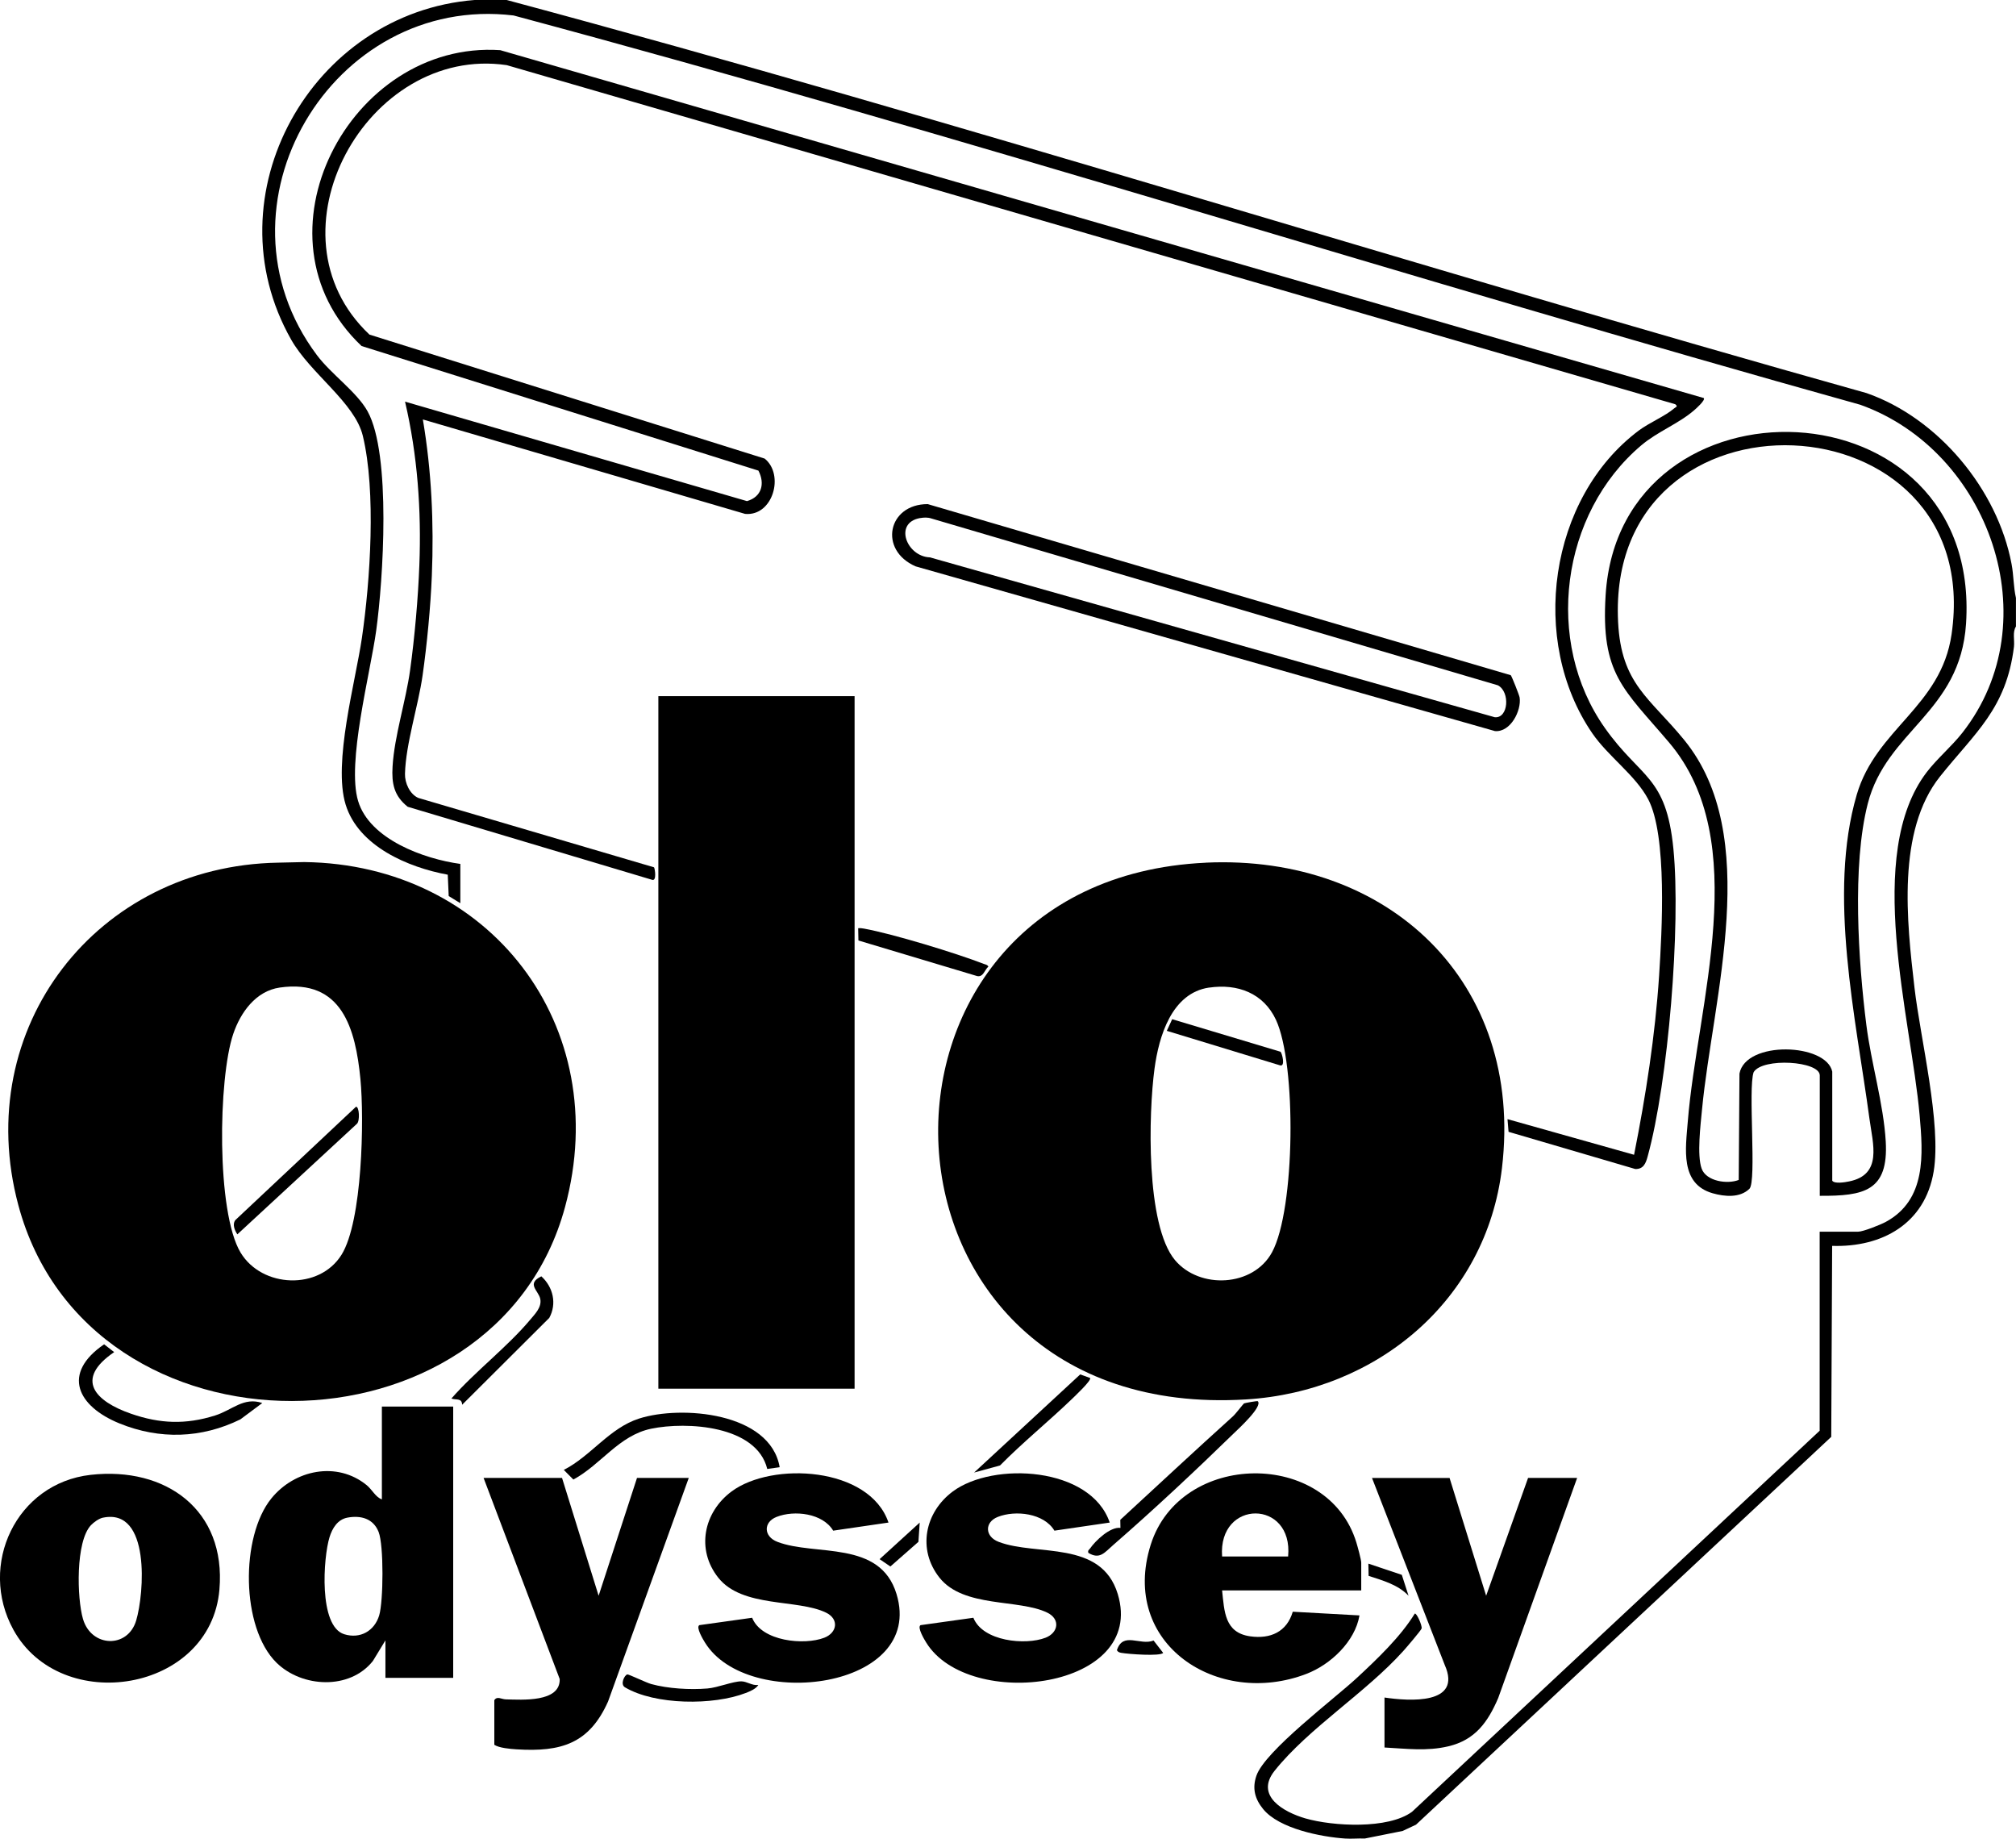 <svg viewBox="0 0 403.96 368.34" xmlns="http://www.w3.org/2000/svg" data-name="Layer 1" id="Layer_1">
  <path d="M101.53,0c91.34,24.51,181.44,53.25,272.49,78.75,14.37,5.02,26.24,19.3,29.05,34.23.44,2.32.37,4.57.88,6.81v5.72c-.73,1.14-.24,2.74-.4,4.07-1.53,12.39-7.77,17.17-14.8,25.96-8.72,10.92-6.67,29.11-5.13,42.33,1.19,10.24,5.44,27.27,3.84,36.84-1.74,10.42-10.31,15.2-20.34,14.88l-.18,38.26-83.2,77.69-2.68,1.26-7.6,1.52c-1.3-.06-2.64.09-3.93,0-4.79-.33-13.22-1.96-16.43-5.91-1.66-2.04-2.22-4.15-1.34-6.69,1.71-4.95,15.68-15.45,20.11-19.57,4.06-3.77,8.74-8.21,11.61-12.88.36-.24,1.52,2.4,1.38,2.96-.1.39-3.14,3.93-3.7,4.55-7.56,8.38-18.9,15.39-25.75,23.95-4.04,5.05,1.88,8.32,6.18,9.56,5.52,1.58,16.54,2.2,21.35-1.33l81.68-76.34v-39.87h7.69c1.03,0,4.49-1.39,5.55-1.96,8.16-4.42,7.49-13.51,6.78-21.46-1.72-19.37-11.17-52.17,1.44-68.65,2.1-2.74,4.99-5.15,7.13-7.88,17.55-22.34,5.37-56.49-20.44-65.71C282.57,55.93,193.38,27.36,102.91,3.1,66.55-1.27,41.19,41.33,63.49,71.13c2.86,3.83,8.01,7.38,10.17,11.28,4.77,8.63,3.11,33.87,1.72,43.93-1.19,8.61-5.94,26.47-3.62,34.14s13.2,11.6,20.48,12.59v7.87l-2.33-1.43-.19-4.28c-7.92-1.45-17.88-5.68-20.46-14.04s1.98-24.64,3.26-33.41c1.67-11.44,2.87-29.32.18-40.47-1.61-6.68-10.49-12.45-14.35-19.26C41.91,39.09,62.41,2.56,95.1,0h6.43Z"></path>
  <path d="M241.59,172.82c36.52-1.7,63.81,23.84,59.37,61.18-3.15,26.51-25.14,44.75-51.26,46.35-78.99,4.84-82.66-104.05-8.11-107.52ZM242.29,197.84c-7.53,1.09-10.08,9.8-10.95,16.23-1.21,8.97-1.78,31.33,4.09,38.36,4.93,5.9,15.69,5.4,19.46-1.57,4.65-8.6,4.92-37.68.78-46.56-2.5-5.35-7.69-7.28-13.38-6.45Z"></path>
  <path d="M55.7,172.82l5.27-.12c37.16.46,62.09,32.82,52.25,69.11-13.96,51.52-95.44,52.22-109.54-.36-9.53-35.53,15.71-67.99,52.02-68.63ZM56.05,197.84c-4.81.7-7.86,5-9.31,9.28-3.03,8.93-3.4,35.71,1.46,43.8,4.29,7.13,15.79,7.6,20.24.44,4.18-6.73,4.56-27.13,3.78-35.19-.98-10.07-3.7-20.13-16.17-18.33Z"></path>
  <rect height="138.74" width="39.32" y="139.46" x="131.92"></rect>
  <path d="M341.4,79.74c.38.42-1.6,2.17-1.98,2.49-3.1,2.67-7.3,4.24-10.54,6.98-16.15,13.66-19.54,39.32-7.29,56.64,7.19,10.16,12.27,9.49,13.72,24.18,1.52,15.45-1.02,46.65-5.17,61.69-.37,1.35-.84,2.52-2.47,2.47l-25.39-7.45-.21-2.54,25.36,7.14c2.35-11.81,4.23-23.88,5.02-35.93.56-8.63,1.67-28.03-2.21-35.33-2.54-4.78-7.98-8.53-11.16-13.15-12.72-18.48-8.77-47.16,9.32-60.7,2.05-1.53,5.33-2.91,7.04-4.4.38-.33.86-.36.24-.85L101.54,13.05c-27.96-4.12-48.99,33.75-27.51,53.98l79.19,24.84c4.02,3.23,1.66,11.6-3.92,11.08l-64.57-18.92c1.75,10.3,2.23,20.84,1.8,31.3-.25,6.23-.97,13.78-1.85,19.96s-3.37,13.69-3.53,19.73c-.05,1.83.96,4.08,2.67,4.83l47.23,13.9c.18.25.57,2.8-.36,2.51l-49-14.64c-2.75-2.2-3.23-4.65-3.03-8.04.36-6.11,2.66-13.12,3.52-19.36.91-6.58,1.6-14.4,1.85-21.03.42-11-.37-22.03-2.87-32.73l68.52,19.93c2.94-.85,3.65-3.49,2.29-6.11l-79.52-24.96c-23.05-21.81-2.4-61.29,27.79-59.27l241.15,69.69Z"></path>
  <path d="M90.81,281.78v54.35h-13.58v-7.51l-2.5,4.11c-4.63,5.88-14.22,5.37-19.32.37-7.17-7.04-7.23-25.27-1.05-32.9,4.65-5.75,13.14-7.54,19.11-2.68,1.11.91,1.8,2.43,3.05,2.85v-18.59h14.3ZM69.62,304.03c-1.97.37-3.03,2.11-3.59,3.92-1.25,4.02-2.23,17.84,2.95,19.44,3.21.99,6.06-.67,7-3.77.85-2.84.94-14.03-.11-16.71s-3.53-3.38-6.25-2.88Z"></path>
  <path d="M18.16,295.46c15.07-1.7,27.16,7.03,25.81,22.96-1.74,20.62-31.77,25.38-41.29,8.06-7.13-12.97.58-29.34,15.48-31.02ZM20.65,304.03c-.81.17-1.84.9-2.42,1.51-3.1,3.27-2.82,14.63-1.6,18.8,1.67,5.71,8.98,5.95,10.66.29,1.61-5.39,2.9-22.57-6.65-20.59Z"></path>
  <path d="M272.76,318.61h-27.88c.46,4.24.5,8.47,5.63,9.2,4.04.57,7.34-.88,8.53-4.93l13.37.74c-.89,5.23-5.78,9.85-10.63,11.71-17.77,6.83-37.45-5.97-31.21-25.85,5.92-18.84,35.52-19.19,41.22-.45.24.79.97,3.43.97,4.03v5.54ZM258.11,311.81c1.07-11.46-14.06-11.52-13.23,0h13.23Z"></path>
  <path d="M364.64,239.58v-24.14c0-2.89-11.47-3.61-13.25-.65-1.16,3.24.64,21.93-.85,23.37-1.92,1.86-4.97,1.57-7.36.89-6.6-1.88-5.41-8.99-4.99-14.32,1.87-23.45,13.08-56.17-3.75-75.99-9.13-10.75-13.7-13.67-12.71-29.51,2.83-45.62,75.44-43.33,72.22,5.73-1.17,17.82-15.94,21.34-19.7,36.07-3.16,12.37-1.89,31.56-.27,44.34.96,7.6,3.44,15.77,3.88,23.29.58,9.97-4.37,10.95-13.22,10.9ZM367.14,214.73v21.81c.48.66,2.54.31,3.36.14,6.76-1.35,4.78-7.48,4.09-12.6-2.7-20.07-8.39-44.93-2.54-64.88,3.88-13.24,16.89-17.61,19-32.13,7.03-48.27-69.32-51.83-66.82-2.44.63,12.43,6.31,15.12,13.23,23.59,15.73,19.25,5.73,51.56,3.59,74.01-.29,3.08-1.05,9.17-.08,11.88.92,2.55,5.15,3.17,7.43,2.27l.15-21.31c1.26-6.67,17.44-6.11,18.6-.35Z"></path>
  <path d="M112.62,296.08l7.33,23.6,7.69-23.6h10.37l-16.17,44.79c-3.77,8.45-9.41,10.14-18.34,9.58-1.3-.08-3.5-.28-4.45-.91v-8.94c.58-.88,1.4-.18,2.31-.16,3.18.07,10.95.66,10.79-4.08l-15.25-40.28h15.73Z"></path>
  <path d="M290.46,296.08l7.33,23.6,8.4-23.6h9.83l-15.81,44.08c-2.07,4.83-4.62,8.41-9.98,9.68-4.34,1.03-8.44.47-12.81.24v-10.01c4.89.72,15.66,1.52,12.07-6.53l-14.57-37.45h15.55Z"></path>
  <path d="M222.36,305.02l-11.08,1.62c-2.09-3.5-7.78-4.15-11.33-2.76-2.7,1.05-2.63,3.94.15,5,7.6,2.92,20.56-.45,23.87,10.45,5.8,19.09-29.8,23.53-38.36,9.76-.38-.61-1.88-3.09-1.15-3.52l10.58-1.48c1.88,4.73,10.43,5.56,14.46,4,2.57-1,3.01-3.72.36-5.02-5.71-2.79-16.75-.91-21.6-7-4.49-5.65-2.95-13.12,2.67-17.29,8.11-6.01,27.62-4.97,31.43,6.23Z"></path>
  <path d="M178.03,305.02l-11.08,1.62c-2.09-3.5-7.78-4.15-11.33-2.76-2.7,1.05-2.63,3.94.15,5,7.6,2.92,20.56-.45,23.87,10.45,5.8,19.09-29.8,23.53-38.36,9.76-.38-.61-1.88-3.09-1.15-3.52l10.58-1.48c1.88,4.73,10.43,5.56,14.46,4,2.57-1,3.01-3.72.36-5.02-5.71-2.79-16.75-.91-21.6-7-4.49-5.65-2.95-13.12,2.67-17.29,8.11-6.01,27.62-4.97,31.43,6.23Z"></path>
  <path d="M302.71,135.25c.19.15,1.73,4.05,1.79,4.48.39,2.63-1.83,7-4.94,6.73l-116.09-33c-7.49-3.26-5.58-12.49,2.43-12.47l116.81,34.27ZM184.38,103.78c-5.35.93-2.73,7.72,1.96,7.88l113.16,32.02c2.76.3,3.14-5.08.64-6.39l-113.51-33.42c-.75-.25-1.49-.21-2.26-.08Z"></path>
  <path d="M156.23,293.93l-2.49.35c-2.13-8.73-16.15-9.54-23.27-8.06-6.47,1.35-10.03,7.19-15.58,10.18l-1.92-1.93c5.46-2.78,9.12-8.38,15.1-10.29,8.42-2.69,26.26-1.27,28.16,9.75Z"></path>
  <path d="M52.56,281.07l-4.4,3.28c-7.79,3.82-16.15,4.08-24.19.82-8.46-3.43-11.68-10-3.11-15.86l2.02,1.56c-8.02,5.46-3.82,9.85,3.39,12.35,5.8,2.01,10.94,2.2,16.82.35,3.47-1.09,5.72-3.76,9.47-2.5Z"></path>
  <path d="M252.03,280.71c1.05,1.06-3.97,5.62-4.81,6.44-7.52,7.33-16.22,15.47-24.13,22.34-1.77,1.54-2.71,2.99-5.01,1.6-.15-.54.14-.59.35-.89,1.05-1.53,4.04-4.39,6.08-4.11l-.03-1.62c7.51-6.92,14.98-13.88,22.56-20.72.59-.53,2.08-2.51,2.23-2.6.14-.08,2.67-.54,2.77-.44Z"></path>
  <path d="M92.6,281.42c-.04-1.41-1.22-.9-2.15-1.25,4.74-5.42,11.16-10.28,15.74-15.73,1.01-1.21,2.39-2.54,2.07-4.21s-2.89-3.04.21-4.54c2.36,2.14,3.15,5.47,1.59,8.33l-17.46,17.4Z"></path>
  <path d="M218.43,276.06c.34.47-3.16,3.73-3.74,4.3-4.68,4.49-9.75,8.6-14.31,13.22l-5.19,1.42,21.26-19.66,1.97.71Z"></path>
  <path d="M172.01,188.4l-.05-2.45c.39-.04.78.01,1.17.08,5.84,1.07,18.4,4.9,24.03,7.08.35.13.67.13.89.53-.77.66-.99,2.12-2.22,1.91l-23.82-7.14Z"></path>
  <path d="M151.94,337.56c-.45.78-1.7,1.29-2.51,1.6-6.46,2.51-18.16,2.45-24.21-1.14-1-.6-.09-2.45.48-2.58.25-.06,3.83,1.67,4.79,1.93,3.36.92,7.78,1.18,11.25.89,2.09-.17,5.12-1.44,6.8-1.43,1.12,0,2.19.9,3.39.72Z"></path>
  <polygon points="184.03 308.88 178.41 313.82 176.25 312.35 184.29 305.02 184.03 308.88"></polygon>
  <path d="M233.08,331.12c-.54.74-7.1.24-8.39,0-.42-.08-.65-.15-.89-.52,1.22-3.82,4.66-.86,7.35-1.95l1.93,2.49Z"></path>
  <path d="M280.89,315.49l1.35,4.19c-2.13-2.24-5.17-3.05-8-3.98l-.05-2.45,6.7,2.24Z"></path>
  <path d="M256.59,210.7c.32.32.99,2.96-.05,2.74l-22.74-6.93,1.08-2.33,21.71,6.52Z"></path>
  <path d="M71.33,221.71c.68-.02.8,2.85.2,3.41l-23.97,22.16c-.54-.81-1.06-2.03-.38-2.88l24.15-22.68Z"></path>
</svg>